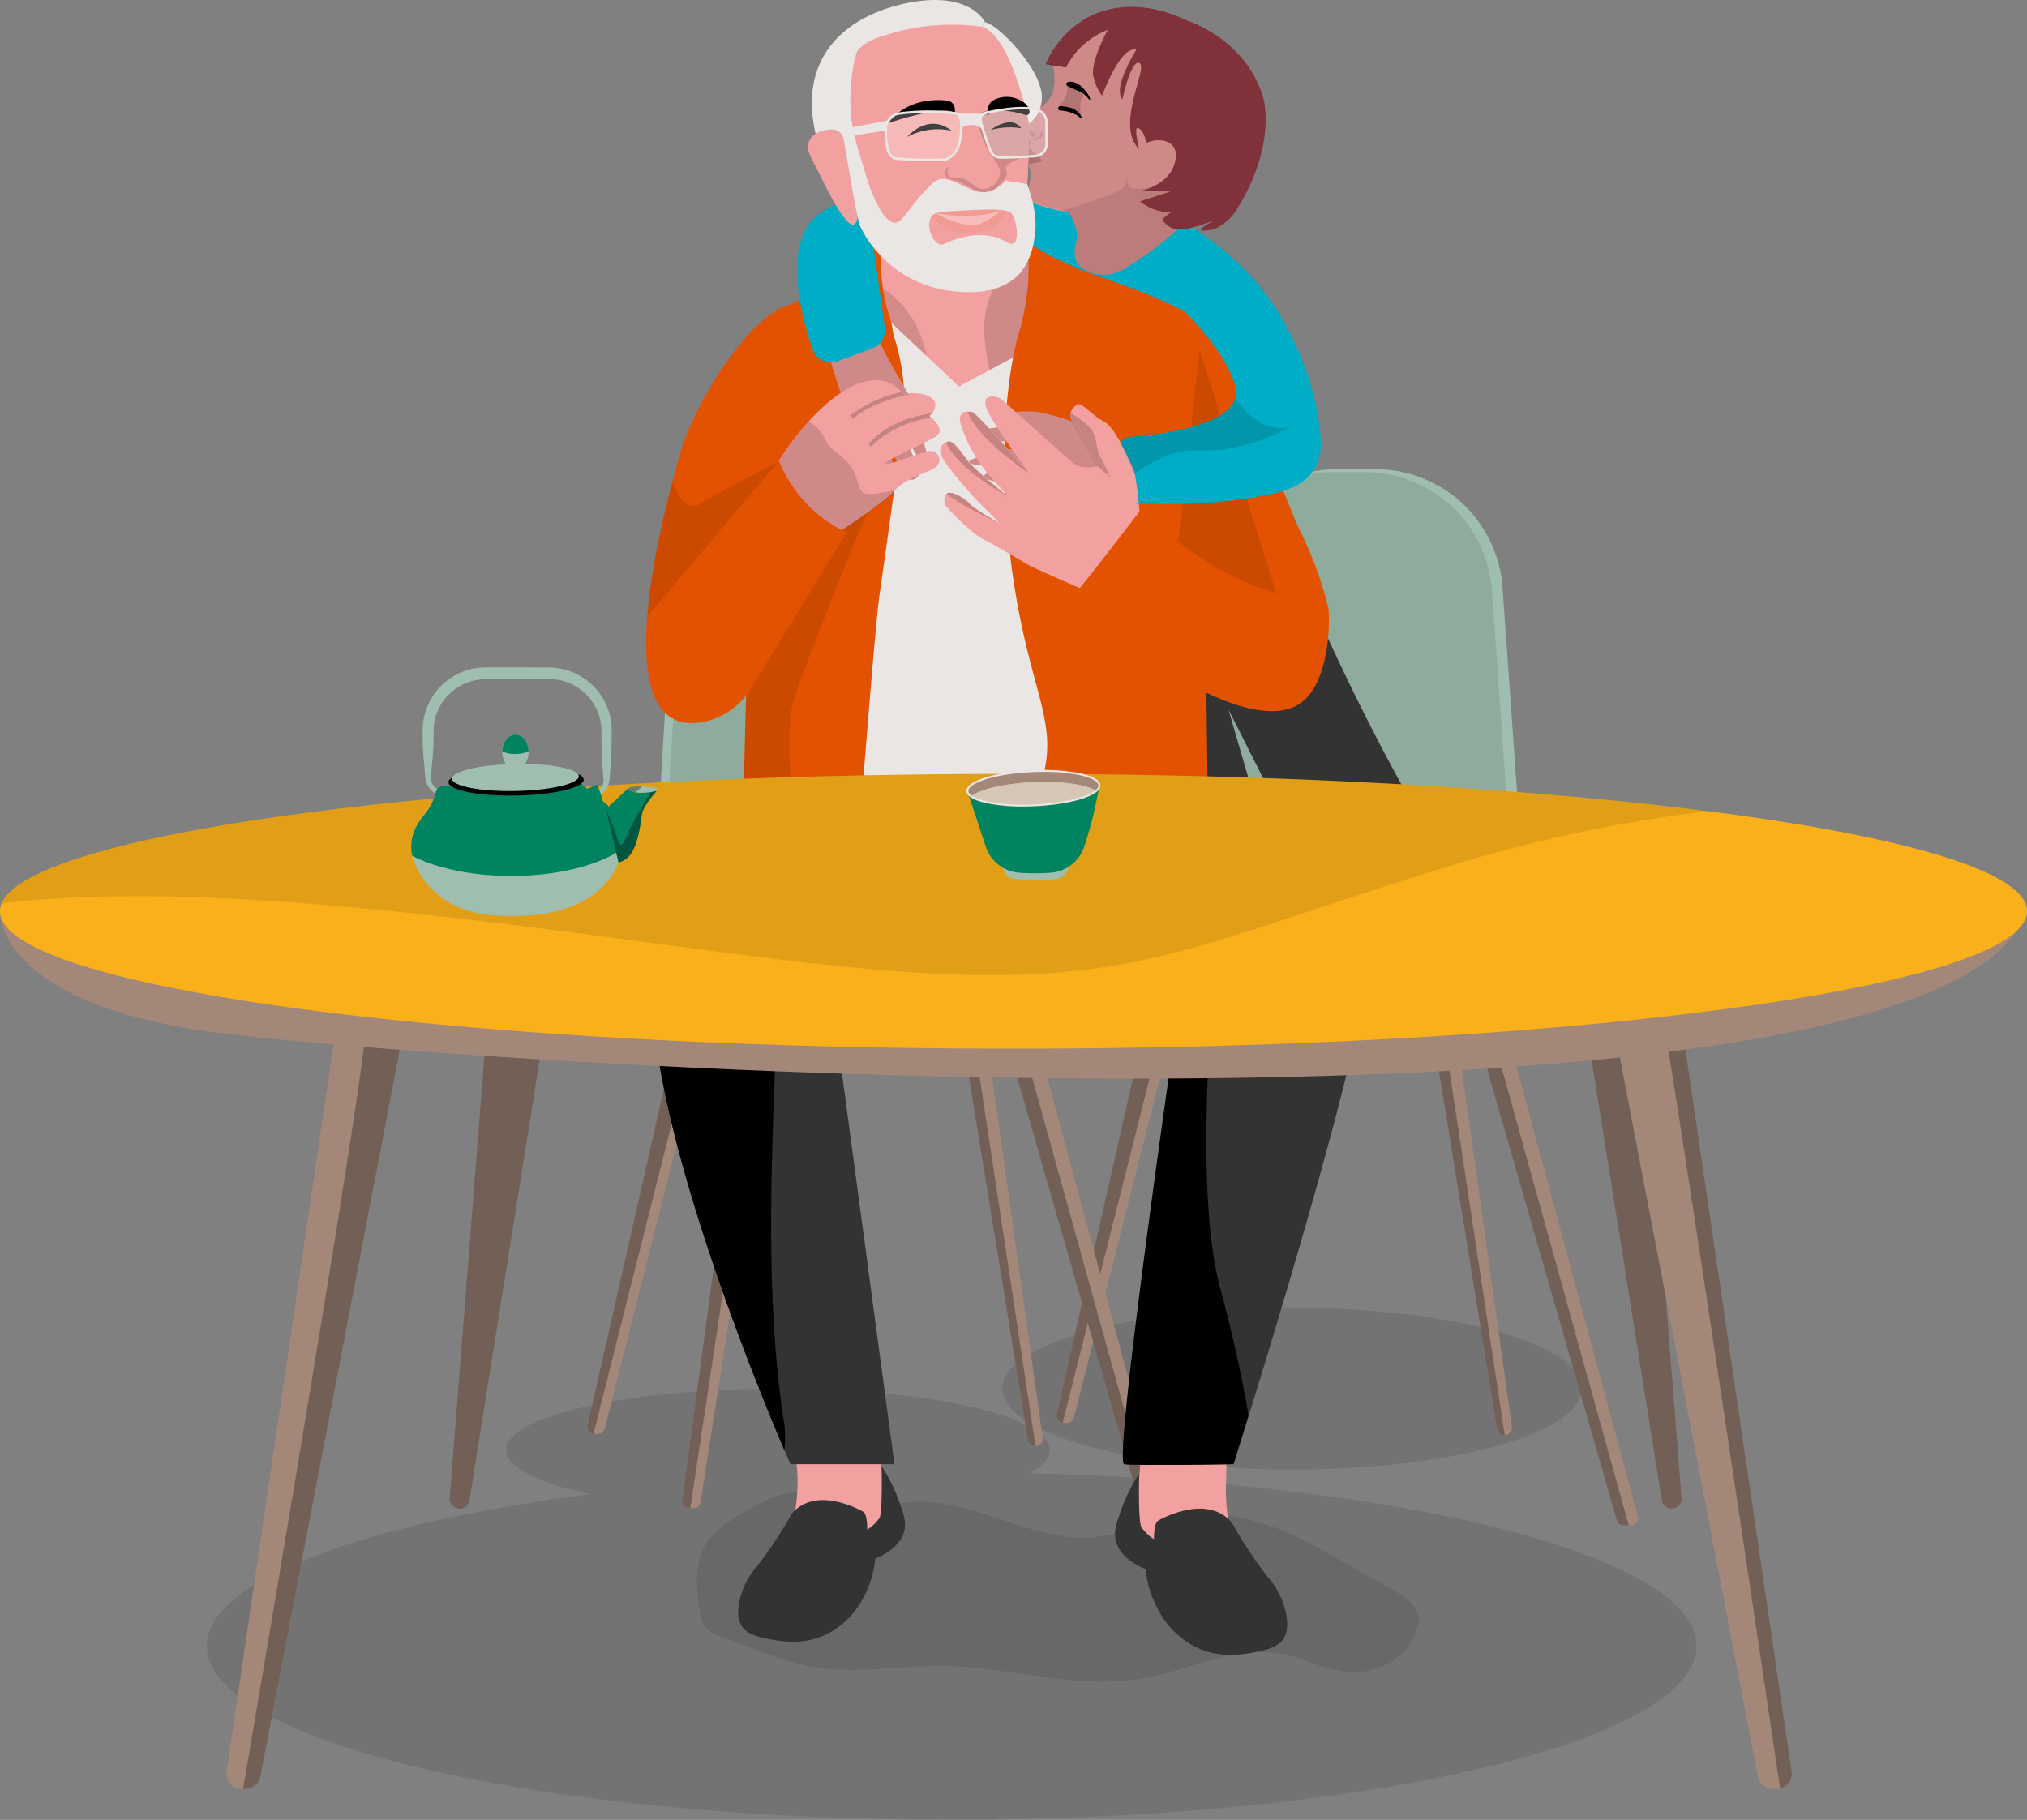 <svg xmlns="http://www.w3.org/2000/svg" width="400.443" height="359.573" viewBox="0 0 400.443 359.573">
  <rect x="0" y="0" width="400.443" height="359.573" fill="#808080" stroke="none"/>
  <g id="cancer-care-image" transform="translate(-177 -3433.073)">
    <g id="Entitlements" transform="translate(177 3429.073)">
      <path id="Path_711" data-name="Path 711" d="M175.927,190.832c31.62,0,57.255-7.156,57.255-15.984s-25.635-15.986-57.255-15.986-57.257,7.158-57.257,15.986S144.305,190.832,175.927,190.832Z" transform="translate(79.333 103.528)" opacity="0.1"/>
      <path id="Path_712" data-name="Path 712" d="M187.011,185.159c2.6-1.422,4.036-2.977,4.036-4.608,0-6.686-24.05-12.108-53.716-12.108s-53.715,5.423-53.715,12.108c0,3.439,6.357,6.534,16.557,8.736-45.138,5.861-75.687,17.1-75.687,30.02,0,18.961,65.883,34.333,147.154,34.333s147.154-15.372,147.154-34.333C318.8,201.555,261.058,186.949,187.011,185.159Z" transform="translate(16.369 109.933)" opacity="0.1"/>
      <path id="Path_713" data-name="Path 713" d="M225.229,206.458a5.844,5.844,0,0,0-2.64-4.744,49.17,49.17,0,0,0-6.1-3.591c-4.792-2.716-9.486-5.616-14.446-8.039a49.658,49.658,0,0,0-15.287-4.91,30.834,30.834,0,0,0-7.87-.05,42.46,42.46,0,0,0-7.745,1.934,64.987,64.987,0,0,1-7.82,2.254,25.117,25.117,0,0,1-7.483.26c-4.9-.539-9.586-2.229-14.244-3.768-4.592-1.513-9.3-2.968-14.169-3.137-2.8-.1-5.575.287-8.358.464a24.41,24.41,0,0,1-8.5-.876c-2.489-.722-4.995-1.63-7.627-1.613a17.09,17.09,0,0,0-7.223,1.925,56.782,56.782,0,0,0-6.441,3.666,16.1,16.1,0,0,0-4.944,4.7c-2.573,4.155-1.942,9.654-1.043,14.219a4.916,4.916,0,0,0,1.32,2.741,9.9,9.9,0,0,0,3.3,1.607c2.666,1.009,5.323,2.044,8,3.027a60.937,60.937,0,0,0,7.946,2.431,41.037,41.037,0,0,0,8.485.891c5.751.058,11.469-.714,17.221-.791,11.326-.152,22.36,3.212,33.677,3.1a44.688,44.688,0,0,0,8.072-.766c2.666-.512,5.273-1.261,7.87-2.017,5.046-1.472,10.216-3.128,15.531-3.037a24.639,24.639,0,0,1,7.845,1.582,36.7,36.7,0,0,0,7.518,2.211c4.675.606,9.652-.773,12.672-4.54a10.749,10.749,0,0,0,2.2-4.785A.355.355,0,0,0,225.229,206.458Z" transform="translate(55.156 118.089)" opacity="0.1"/>
      <path id="Path_714" data-name="Path 714" d="M126.3,202.978a1.133,1.133,0,0,0,.294.033h.514a1.474,1.474,0,0,0,1.428-1.11l18.357-72.544a1.467,1.467,0,0,0-1.026-1.774l-.521-.152-1.767-.5a1.466,1.466,0,0,0-1.84,1.093l-16.583,73.19A1.463,1.463,0,0,0,126.3,202.978Zm74.131-70.744,11.69,71.937a1.471,1.471,0,0,0,1.453,1.228h.052a1.475,1.475,0,0,0,1.412-1.682l-10.1-71.937a1.484,1.484,0,0,0-1.463-1.27h-1.6a1.65,1.65,0,0,0-.412.058A1.49,1.49,0,0,0,200.428,132.234Zm9.848,1.27,25.512,88.755a1.318,1.318,0,0,0,1.278.958h1.582a1.332,1.332,0,0,0,1.286-1.674l-24.269-89.982a1.322,1.322,0,0,0-1.807-.874l-1.278.554-1.557.672A1.328,1.328,0,0,0,210.276,133.5Zm-65.194,84.139h1.1a1.256,1.256,0,0,0,1.243-1.068l12.883-82.457a1.271,1.271,0,0,0-.756-1.355l-1.245-.529-1.472-.622a1.3,1.3,0,0,0-.959-.017,1.272,1.272,0,0,0-.781,1.009l-11.269,83.6A1.267,1.267,0,0,0,145.081,217.642Z" transform="translate(83.641 82.141)" fill="#a38779"/>
      <path id="Path_715" data-name="Path 715" d="M176.175,131.752l25.512,88.755a1.32,1.32,0,0,0,1.28.958h1.049L178.479,129.49l-1.555.672A1.327,1.327,0,0,0,176.175,131.752Z" transform="translate(117.742 83.893)" opacity="0.3"/>
      <path id="Path_716" data-name="Path 716" d="M170.261,130.752l11.688,71.937a1.467,1.467,0,0,0,1.455,1.228h.05l-11.259-74.3-.891-.531A1.485,1.485,0,0,0,170.261,130.752Z" transform="translate(113.809 83.623)" opacity="0.3"/>
      <path id="Path_717" data-name="Path 717" d="M137.589,215.749h.337l12.891-85.408-2.431-.639a1.277,1.277,0,0,0-.782,1.009l-11.268,83.6A1.267,1.267,0,0,0,137.589,215.749Z" transform="translate(91.136 84.034)" opacity="0.3"/>
      <path id="Path_718" data-name="Path 718" d="M126.3,202.978l19.046-75.546-1.767-.5a1.466,1.466,0,0,0-1.84,1.093l-16.583,73.19A1.463,1.463,0,0,0,126.3,202.978Z" transform="translate(83.641 82.141)" opacity="0.3"/>
      <path id="Path_719" data-name="Path 719" d="M70.744,204.288a1.136,1.136,0,0,0,.294.033h.513a1.474,1.474,0,0,0,1.43-1.11l18.356-72.542a1.469,1.469,0,0,0-1.026-1.775l-.521-.152-1.766-.5a1.467,1.467,0,0,0-1.842,1.093L69.6,202.522A1.462,1.462,0,0,0,70.744,204.288Zm74.132-70.744,11.688,71.938a1.468,1.468,0,0,0,1.455,1.226h.05a1.477,1.477,0,0,0,1.413-1.682l-10.1-71.937a1.483,1.483,0,0,0-1.463-1.27h-1.6a1.626,1.626,0,0,0-.412.058A1.488,1.488,0,0,0,144.876,133.544Zm9.846,1.27,25.513,88.764a1.314,1.314,0,0,0,1.278.958h1.58a1.332,1.332,0,0,0,1.286-1.674L160.113,132.88a1.323,1.323,0,0,0-1.809-.874l-1.278.554-1.555.674A1.31,1.31,0,0,0,154.722,134.814ZM89.529,218.952h1.1a1.257,1.257,0,0,0,1.245-1.068l12.882-82.457a1.27,1.27,0,0,0-.757-1.353l-1.245-.531-1.471-.622a1.314,1.314,0,0,0-.959-.017,1.277,1.277,0,0,0-.782,1.009l-11.268,83.6A1.266,1.266,0,0,0,89.529,218.952Z" transform="translate(46.503 83.017)" fill="#a38779"/>
      <path id="Path_720" data-name="Path 720" d="M120.623,133.059l25.512,88.764a1.316,1.316,0,0,0,1.278.958h1.051L122.926,130.8l-1.555.674A1.31,1.31,0,0,0,120.623,133.059Z" transform="translate(80.604 84.772)" opacity="0.3"/>
      <path id="Path_721" data-name="Path 721" d="M114.708,132.062,126.4,204a1.471,1.471,0,0,0,1.455,1.226h.05l-11.259-74.3-.891-.531A1.489,1.489,0,0,0,114.708,132.062Z" transform="translate(76.671 84.499)" opacity="0.3"/>
      <path id="Path_722" data-name="Path 722" d="M82.036,217.059h.336l12.891-85.408-2.43-.639a1.277,1.277,0,0,0-.782,1.009l-11.268,83.6A1.266,1.266,0,0,0,82.036,217.059Z" transform="translate(53.998 84.91)" opacity="0.3"/>
      <path id="Path_723" data-name="Path 723" d="M70.744,204.288,89.79,128.742l-1.766-.5a1.467,1.467,0,0,0-1.842,1.093L69.6,202.522A1.462,1.462,0,0,0,70.744,204.288Z" transform="translate(46.503 83.017)" opacity="0.3"/>
      <path id="Path_724" data-name="Path 724" d="M206.777,143.357H141.112l3.6-60.131a25.175,25.175,0,0,1,25.126-23.671h7.55A25.175,25.175,0,0,1,202.5,82.948Z" transform="translate(94.336 37.139)" fill="#9fbeaf"/>
      <path id="Path_725" data-name="Path 725" d="M205.522,143.715H139.859l3.6-60.131a25.175,25.175,0,0,1,25.126-23.671h7.552a25.174,25.174,0,0,1,25.108,23.393Z" transform="translate(93.499 37.379)" opacity="0.1"/>
      <path id="Path_726" data-name="Path 726" d="M143.117,143.357H77.452l3.6-60.131a25.174,25.174,0,0,1,25.125-23.671h7.551a25.176,25.176,0,0,1,25.109,23.393Z" transform="translate(51.778 37.139)" fill="#9fbeaf"/>
      <path id="Path_727" data-name="Path 727" d="M144.109,143.715H78.444l3.6-60.131a25.174,25.174,0,0,1,25.126-23.671h7.551a25.176,25.176,0,0,1,25.11,23.393Z" transform="translate(52.441 37.379)" opacity="0.1"/>
      <path id="Path_728" data-name="Path 728" d="M163.679,143.294l-69.616-1.707L95.248,93.2a25.828,25.828,0,0,1,26.446-25.184l17.987.437A25.829,25.829,0,0,1,164.865,94.9Z" transform="translate(62.883 42.793)" fill="#9fbeaf"/>
      <path id="Path_729" data-name="Path 729" d="M177.274,128.716c-2.473,7.575-7.72,13.68-36.225,14.059s-62.881.816-56.642-14.817a21.407,21.407,0,0,1,1.379-2.825c3.406-5.862,9.51-10.427,15.38-13.732a81.9,81.9,0,0,1,15.3-6.584l54.539-.959s4.709,9.309,6.23,17.256A16.063,16.063,0,0,1,177.274,128.716Z" transform="translate(55.932 66.757)" fill="#9fbeaf"/>
      <path id="Path_730" data-name="Path 730" d="M177.274,121.8c-2.473,7.575-7.72,13.68-36.225,14.059s-62.881.816-56.642-14.816a21.406,21.406,0,0,1,1.379-2.825c.378,2.623,2.422,5.187,8.2,6.357,14.244,2.91,69.658,2.219,75.384-2.733,2.1-1.817,5.021-4.709,7.87-7.643A16.064,16.064,0,0,1,177.274,121.8Z" transform="translate(55.932 73.671)" opacity="0.3"/>
      <path id="Path_731" data-name="Path 731" d="M166.141,60.729l4.432,44.659L117.16,99.654l-6.819-63.327Z" transform="translate(73.765 21.611)" fill="#00adc6"/>
      <path id="Path_732" data-name="Path 732" d="M156.447,33.011s13.22,12.8,14.094,18.18,3.3,10.141,2.236,10.141S158.2,62.5,158.2,62.5l-25.37-14.026s-16.692-11.343-16.65-11.587,5.231-10.444,5.231-10.444q10.079,3.216,20.156,6.441c-4.96,1.682-7.4,5.272-6.719,7.459.547,1.749,3.162,2.8,5.239,2.935a7.889,7.889,0,0,0,4.532-1.286A69.975,69.975,0,0,0,156.447,33.011Z" transform="translate(77.667 15.004)" fill="#00adc6"/>
      <path id="Path_733" data-name="Path 733" d="M156.82,27.086,153.146,42.1l-.682,2.783c.893,1.69,1.775,3.389,2.666,5.079q-6.647,6.609-13.286,13.227-8.9-4.49-17.8-9a8.712,8.712,0,0,0,6.063-3.17,5.605,5.605,0,0,0,1.093-2.506,5.728,5.728,0,0,0,.05-.748,6.211,6.211,0,0,0-.924-3.128c-.531-.1-1.018-.2-1.472-.294h-.008c-5.895-1.253-6.484-2.237-6.484-2.237a16.679,16.679,0,0,1,.1-2.3c.194-1.732.606-2.59.2-3.843-.16-.479-.21-.345-.4-.9-.085-.252-.783-2.38.083-3.4a1.175,1.175,0,0,0,.312-.5,1.415,1.415,0,0,0-.2-1.051,3.758,3.758,0,0,1-1.573-2.825c.185-2.556,4.785-2.59,6.189-6.189.993-2.548.01-6.281.01-6.281l9.307-7.593L142.4,5.988a31.952,31.952,0,0,1,8.745,8.1A32.37,32.37,0,0,1,156.82,27.086Z" transform="translate(80.807 1.329)" fill="#f3a1a0"/>
      <path id="Path_734" data-name="Path 734" d="M156.82,27.025l-3.674,15.01-.682,2.783c.893,1.69,1.775,3.389,2.666,5.079q-6.647,6.609-13.286,13.227-8.9-4.49-17.8-9a8.712,8.712,0,0,0,6.063-3.17,5.605,5.605,0,0,0,1.093-2.506,5.732,5.732,0,0,0,.05-.748,6.212,6.212,0,0,0-.924-3.128c-.531-.1-1.018-.2-1.472-.294h-.008c-5.895-1.253-6.484-2.237-6.484-2.237a16.682,16.682,0,0,1,.1-2.3c.194-1.732.606-2.59.2-3.843-.16-.479-.21-.345-.4-.9-.085-.252-.783-2.38.083-3.4a1.174,1.174,0,0,0,.312-.5,1.415,1.415,0,0,0-.2-1.051,3.758,3.758,0,0,1-1.573-2.825c.185-2.556,4.785-2.59,6.189-6.189.993-2.548.01-6.281.01-6.281l9.307-7.593L142.4,5.928a31.951,31.951,0,0,1,8.745,8.1A32.415,32.415,0,0,1,156.82,27.025Z" transform="translate(80.807 1.289)" opacity="0.15"/>
      <path id="Path_735" data-name="Path 735" d="M149.952,29.434l-.681,2.783a5.063,5.063,0,0,1-.572,3.111,5.124,5.124,0,0,1-2.54,2.254c1.051,6.458-3.9,12.033-9.384,12.134-5.339.093-10.4-5.02-9.871-11.352A5.269,5.269,0,0,0,128,35.859a5.734,5.734,0,0,0,.05-.749,6.228,6.228,0,0,0-.924-3.128c-.531-.1-1.018-.2-1.472-.294.369-.109,11.865-3.565,12.352-4.726.412-.975.749-1.791.849-2.035-.11.387-.539,2.195,1.261,2.371,2.027.219,8.745-1.556,8.745-1.556Z" transform="translate(84.001 13.99)" opacity="0.1"/>
      <path id="Path_736" data-name="Path 736" d="M181,70.767c-6.417,8.552-25.076,1.413-41.077,4.684,0,0-2.708.5-16.81,0-3.691-.135,5.71-2.59,6.207-2.716-.445.084-7.854,1.455-11-.008-3.112-1.438,7.366-3.094,8.232-3.221-.833.076-10.78.984-11.765-.008-1.026-1.034,10.9-3.229,10.9-3.229l.622-.992H116.279V63l9.35-1.076-.941-2.514s.841-.042,2.927,0,7.475,1.934,7.475,1.934,6.584,2.792,8.72,3.935c2.144,1.16,23.226-5.693,23.226-5.693l-.06-.177-5.65-16.624a20.934,20.934,0,0,0,6.617,2.7,21.229,21.229,0,0,0,9.375-.084C186.09,62.569,182.356,68.968,181,70.767Z" transform="translate(76.698 25.927)" fill="#f3a1a0"/>
      <path id="Path_737" data-name="Path 737" d="M152.713,60.531l-4.145.126-5.651-16.624a34.342,34.342,0,0,1,6.617,2.7Z" transform="translate(95.543 26.762)" opacity="0.15"/>
      <path id="Path_738" data-name="Path 738" d="M171.477,45.9A61.238,61.238,0,0,0,156.45,33.011c-.529.488-1.143,1.043-1.815,1.64-.959.833-2.061,1.757-3.262,2.7A57.267,57.267,0,0,1,144.62,42a7.831,7.831,0,0,1-4.533,1.287c-1.917-.118-4.482-1.017-5.238-2.935a2.149,2.149,0,0,1-.143-.547,7.915,7.915,0,0,1,.277-3.221c.3-.967.227-2.615-1.522-5.617.21,2.8-.169,4.936-1.076,5.188-.714.193-1.674-.832-2.775-1.858a10.931,10.931,0,0,1-1.842-2.3l-.025.025a.423.423,0,0,1-.572-.151,21.766,21.766,0,0,1-2.615-4.423l-3.145-1.009s-5.2,10.208-5.239,10.444c0,.269,16.659,11.587,16.659,11.587L158.192,62.5c4.5-.244,8.476-.563,11.848-.891.958-.092,1.874-.185,2.731-.277,2.339-.244,3.532-.4,4.248-1.362C179.726,56.379,172.049,46.617,171.477,45.9Z" transform="translate(77.663 15.004)" fill="#00adc6"/>
      <path id="Path_739" data-name="Path 739" d="M151.254,7.327c-.714-.378-10.67-5.415-19.744-.067a19.236,19.236,0,0,0-7.72,8.9c.085.017,2.423.37,2.464.378l.1.017c.043.009,1.455.219,1.5.227a15.436,15.436,0,0,1,3.632-4.65,15.7,15.7,0,0,1,4.6-2.775s-3.572,6.508-2.808,9.275a9.66,9.66,0,0,0,1.69,3.759s3.582-9.99,6.761-9.107c0,0-4.785,7.6-2.733,9.771,0,0,1.724-8.123,3.4-7.105s-4.919,12.268-.092,16.986c0,0-1.018-3.969-.387-4.213.067-.025.152-.008.294.076,1.093.656,1.413,2.548,1.472,2.909,2.169-.942,4.331-.614,5.3.631,1.018,1.3.387,3.2.185,3.784-1.27,3.776-5.978,4.919-6.617,5.07,1.976.034,3.953.059,5.928.093l-6,1.951a8.934,8.934,0,0,0,6.189,2.094,20.159,20.159,0,0,0-1.825,1.429c.067.059,1.355,3.01,5.635,1.732a42.009,42.009,0,0,0,4.633-1.5s-4.028,2.178-2.111,2.043a8.018,8.018,0,0,0,2.5-.5,9.571,9.571,0,0,0,4.13-3.8c7.879-12.554,5.212-21.829,5.212-21.829C163.489,11.246,152.07,7.571,151.254,7.327Z" transform="translate(82.756 0.545)" fill="#80313a"/>
      <path id="Path_740" data-name="Path 740" d="M129.226,14.643a3.088,3.088,0,0,0-2.456-.942c-.117.034-.471.109-.521.345a.46.46,0,0,0,0,.185c.042.193.26.294.335.336,1.153.547,1.724.816,1.767.832,1.639.454,2.4,2,2.59,1.85S130.454,15.677,129.226,14.643Z" transform="translate(84.394 6.465)"/>
      <path id="Path_741" data-name="Path 741" d="M129.981,15.437a1.611,1.611,0,0,0-.589-.5c-.227-.143-.462-.294-.689-.437-.412-.261-.959-.74-1.472-.471a.575.575,0,0,0-.285.639,2.89,2.89,0,0,1,.058.706,4.2,4.2,0,0,1-1.438,2.489.433.433,0,0,0,.4.723.446.446,0,0,0,.294.042c.37-.084.774.235,1.1.362a1.532,1.532,0,0,0,.926.084,1.886,1.886,0,0,1,.606.917.432.432,0,0,0,.833-.227,4.147,4.147,0,0,1,.167-2.96A1.7,1.7,0,0,0,129.981,15.437Z" transform="translate(83.857 6.654)" opacity="0.15"/>
      <path id="Path_742" data-name="Path 742" d="M128.2,17.059a6.864,6.864,0,0,0-.916-.269,8.4,8.4,0,0,0-1.588-.219.441.441,0,0,0-.412.462.452.452,0,0,0,.462.412,7.392,7.392,0,0,1,2.086.4,7.605,7.605,0,0,1,.966.42,2.234,2.234,0,0,1,.766.546c.194.244.4.236.437.194C130.119,18.9,129.42,17.6,128.2,17.059Z" transform="translate(83.754 8.404)"/>
      <path id="Path_743" data-name="Path 743" d="M122.922,20.22c-.008,0-.008,0-.017.009A.025.025,0,0,1,122.922,20.22Z" transform="translate(82.165 10.843)" fill="#272425"/>
      <path id="Path_744" data-name="Path 744" d="M124.359,19.55c-.11-.017-.345.311-.287.555v.008a.088.088,0,0,0,.008.034v.034a.362.362,0,0,0-.017.093l-.025.05a.211.211,0,0,1-.033.059c0,.008-.008.017-.017.025s-.025.034-.042.05a1.017,1.017,0,0,1-.085.084.148.148,0,0,0-.042.034.765.765,0,0,1-.108.067c-.018.008-.043.025-.06.034h-.008c-.042.017-.025.008-.008,0-.033.008-.117.05-.125.05l-.135.05c-.185.059-1.563.252-1.563.294,0,.059,2.059.521,2.59-.311C124.686,20.324,124.509,19.584,124.359,19.55Z" transform="translate(81.433 10.395)" opacity="0.13"/>
      <path id="Path_745" data-name="Path 745" d="M123.173,19.923c0-.025-.008-.017,0,.017Z" transform="translate(82.342 10.635)" fill="#272425"/>
      <path id="Path_746" data-name="Path 746" d="M123.03,19.983a.408.408,0,0,0-.169-.151c-.05-.025-.1-.059-.15-.084a.908.908,0,0,1-.144-.118.274.274,0,0,0-.152-.084.284.284,0,0,0-.169-.025.343.343,0,0,0-.159.042.258.258,0,0,0-.135.1c-.025.034-.042.067-.067.1a.5.5,0,0,0-.052.227.5.5,0,0,1,.018.109.467.467,0,0,0,.117.185,1.044,1.044,0,0,0,.185.152,2.235,2.235,0,0,0,.3.185.3.3,0,0,0,.169.042.386.386,0,0,0,.169-.017.32.32,0,0,0,.143-.084.289.289,0,0,0,.108-.135c.017-.034.025-.076.042-.109a.522.522,0,0,0-.008-.227Z" transform="translate(81.449 10.374)" opacity="0.13"/>
      <path id="Path_747" data-name="Path 747" d="M124.87,24.2l-3.464-1.32a.251.251,0,0,0-.033-.092,1.227,1.227,0,0,1,.133-1.009,1.072,1.072,0,0,1,.522-.4Z" transform="translate(81.106 11.618)" opacity="0.13"/>
      <path id="Path_748" data-name="Path 748" d="M122.049,24.328V24.21l-.622-.294c-.622-.294.11-1.531.11-1.531a.227.227,0,0,1-.027-.067.25.25,0,0,0-.033-.092l3.491,1.413Z" transform="translate(81.009 12.184)" opacity="0.13"/>
      <path id="Path_749" data-name="Path 749" d="M124.87,24.2l-3.464-1.32a.251.251,0,0,0-.033-.092,1.227,1.227,0,0,1,.133-1.009,1.072,1.072,0,0,1,.522-.4Z" transform="translate(81.106 11.618)" fill="#f3a1a0"/>
      <path id="Path_750" data-name="Path 750" d="M122.049,24.328V24.21l-.622-.294c-.622-.294.11-1.531.11-1.531a.227.227,0,0,1-.027-.067.25.25,0,0,0-.033-.092l3.491,1.413Z" transform="translate(81.009 12.184)" fill="#f3a1a0"/>
      <path id="Path_751" data-name="Path 751" d="M124.87,24.2l-3.464-1.32a.251.251,0,0,0-.033-.092,1.227,1.227,0,0,1,.133-1.009,1.072,1.072,0,0,1,.522-.4Z" transform="translate(81.106 11.618)" opacity="0.3"/>
      <path id="Path_752" data-name="Path 752" d="M122.068,24.266,121.439,24c-.631-.269.05-1.53.05-1.53a.4.4,0,0,1-.033-.067.507.507,0,0,0-.035-.092l3.541,1.278C124,23.812,123.036,24.039,122.068,24.266Z" transform="translate(81.006 12.238)" opacity="0.3"/>
      <path id="Path_753" data-name="Path 753" d="M153.591,199.069c-.993.4-2.935-2.346-3.642-1.867-.344.235-.194,1.11.093,2.061-.4-.143-.791-.285-1.186-.454a20.984,20.984,0,0,0-2.833-1.355c-1.674-.244-2.556,3.961-4.49,4.492-1.48.412-3.9-1.228-8.064-8.064a39.67,39.67,0,0,0,2.321-9.637c.647-5.81.067-12.529,1.243-12.731.622-.108,1.875,1.362,2.741,1.362a6.764,6.764,0,0,1,1.422-.117c.564.05,1.135.092,1.7.144,1.153.092,2.313.192,3.464.285,2.3.194,3.465.285,3.465.285,1.42.093,1.657-1.613,4.3-1.959-1.245,2.64-.941,8.468-1.151,13.572C152.7,192.073,155.011,198.48,153.591,199.069Z" transform="translate(89.227 111.982)" fill="#f3a1a0"/>
      <path id="Path_754" data-name="Path 754" d="M136.785,178.5s-.219,9.375.437,10.57a8.947,8.947,0,0,0,2.506,2.4s-.108-3.162.874-3.707,9.7-5.231,14.5.437a87.768,87.768,0,0,0,6.969,10.57,16.342,16.342,0,0,1,3.591,6.709c.3,1.338.884,3.911-.5,5.853-.387.556-1.353,1.632-4.869,2.329-3.035.6-7.946,1.563-13.05-1.261a17.47,17.47,0,0,1-7.115-7.829,20.186,20.186,0,0,1-2.044-7.2c-1.026-.4-5.087-2.119-5.928-5.7-.4-1.724.093-3.2,1.06-5.92A34.167,34.167,0,0,1,136.785,178.5Z" transform="translate(88.257 116.654)" fill="#333"/>
      <path id="Path_755" data-name="Path 755" d="M94.986,197.561c.959.4,2.842-2.279,3.532-1.817.336.227.185,1.076-.092,1.994.387-.135.765-.279,1.144-.439a20.409,20.409,0,0,1,2.75-1.311c1.614-.235,2.472,3.834,4.357,4.357,1.428.4,3.783-1.186,7.819-7.82a38.717,38.717,0,0,1-2.253-9.342c-.622-5.635-.058-12.142-1.211-12.344-.6-.11-1.815,1.32-2.656,1.32a6.338,6.338,0,0,0-1.38-.118c-.547.043-1.1.093-1.648.135l-3.355.277-3.355.279a30.245,30.245,0,0,1-5.953-.219,29.622,29.622,0,0,1,2.9,11.478C95.843,190.792,93.6,197,94.986,197.561Z" transform="translate(61.96 111.531)" fill="#f3a1a0"/>
      <path id="Path_756" data-name="Path 756" d="M115.742,177.619s.21,9.082-.42,10.241a8.666,8.666,0,0,1-2.431,2.321s.11-3.06-.841-3.591-9.4-5.069-14.05.42a85.355,85.355,0,0,1-6.761,10.243,15.758,15.758,0,0,0-3.473,6.5c-.294,1.3-.858,3.784.479,5.668.378.539,1.312,1.582,4.717,2.254,2.943.579,7.7,1.522,12.647-1.228a16.9,16.9,0,0,0,6.9-7.593,19.468,19.468,0,0,0,1.976-6.979c.993-.387,4.927-2.051,5.743-5.524.387-1.665-.092-3.093-1.026-5.743A33.264,33.264,0,0,0,115.742,177.619Z" transform="translate(58.425 116.068)" fill="#333"/>
      <path id="Path_757" data-name="Path 757" d="M217.723,136.538c0,10.847-15.818,63.344-22.6,85.291-1.832,5.978-3,9.694-3,9.694h-.1s-15.212.262-20.216.085c-.571-.025-1-.052-1.243-.085-2.373-.335,11.453-94.986,11.453-94.986l-.1.025c-.125.025-.26.06-.412.077h-.017c-4.288.748-16.573-.9-22.889-1.859a36.908,36.908,0,0,1-7.3-1.859,6.067,6.067,0,0,0-5.693.8c-6.853,5.079-33.324,2.473-33.324,2.473l12.806,95.329H104.541s-.446-1.008-1.219-2.816c-.168-.4-.362-.849-.563-1.337-5.937-14.044-24.68-60.494-25.521-87.964a39.39,39.39,0,0,1,1.034-11.3A40.42,40.42,0,0,1,83.8,115.971c11.133-16.313,31.18-18.844,31.18-18.844s57.592-2.7,75.116,2.354C207.607,104.535,217.723,122.723,217.723,136.538Z" transform="translate(51.615 61.776)" fill="#333"/>
      <path id="Path_758" data-name="Path 758" d="M103.309,220.04c-.168-.4-.362-.849-.563-1.337-5.937-14.044-24.68-60.494-25.521-87.964a33.772,33.772,0,0,1,1.034-7.635,40.448,40.448,0,0,1,5.533-12.135c7.055-2.253,15.489-3.144,17.373,4.4,3.094,12.387-3.885,59.838,2.01,98.686A20.192,20.192,0,0,1,103.309,220.04Z" transform="translate(51.626 70.443)"/>
      <path id="Path_759" data-name="Path 759" d="M157.777,210.6c-1.834,5.97-3,9.686-3,9.686s-19.2.329-21.559,0c-2.371-.327,11.444-94.986,11.444-94.986a3.732,3.732,0,0,1-.514.1c.329-.816.514-1.261.514-1.261s6.314-3.607,7.408-10.924c-.766,6.592-5.541,51.294.092,72.165C154.665,194.728,156.582,203.489,157.777,210.6Z" transform="translate(88.874 73.01)"/>
      <path id="Path_760" data-name="Path 760" d="M170.24,66.449a453.1,453.1,0,0,0,28.253,58.66c8.628,14.992,16.633,26.967,12.454,33.038-1.505,2.177-5.92,5.221-22.115,1.563q-14.456-28.644-28.919-57.289,8.692,29.818,17.381,59.627-15.134-1.652-30.264-3.3-11.615-46.139-23.224-92.277Z" transform="translate(82.768 41.748)" fill="#333"/>
      <path id="Path_761" data-name="Path 761" d="M140.019,67.423l-10.764,1.228-15.481,1.766-5.273.605-3.9-29.607L103.448,32.7l29.531,1.337c.008-.009.008,0,.008,0l.943.042Z" transform="translate(69.157 19.189)" fill="#f3a1a0" stroke="#272425" stroke-width="0.488"/>
      <path id="Path_762" data-name="Path 762" d="M113.976,62.293a37.908,37.908,0,0,1-.664,4.633l-5.273.605-3.9-29.607C108.595,40.481,115.27,46.93,113.976,62.293Z" transform="translate(69.618 22.679)" opacity="0.13"/>
      <path id="Path_763" data-name="Path 763" d="M131.272,66.889l-10.764,1.228c-1.85-5.659-3.6-12.311-3.944-17.734-.5-7.8,4.263-13.706,7.669-16.876.01-.008.01,0,.01,0l.941.042Z" transform="translate(77.902 19.723)" opacity="0.15"/>
      <path id="Path_764" data-name="Path 764" d="M102.732,31.941,97.964,15.511l7.853-8.257,1.884,8.972-1.2,20.484,3.027,7.417s-2.9.277-2.985,0S102.732,31.941,102.732,31.941Z" transform="translate(65.491 2.175)" fill="#e9e6e3"/>
      <path id="Path_765" data-name="Path 765" d="M109.79,40.9l15.682,14.8,15.245-8.173,14.513,11.739V140.9L95.68,144.25Z" transform="translate(63.964 24.667)" fill="#e9e6e3"/>
      <path id="Path_766" data-name="Path 766" d="M116.991,49.1a42.449,42.449,0,0,1,2.481,21.585c-1.648,11.924-3.893,28.127-4.457,31.886-.924,6.121-4.532,53.547-4.532,53.547s-22.62-1.2-22.62-2.733c0-.277.034-1.724.092-3.9.235-9.637.883-33.576.883-33.576s.731-4.667,1.757-11.125c4.759-29.969,3.389-30.843,6.113-37.94,2.9-7.576,4.5-7.248,12.218-24.083,2.019-4.4,3.582-8.064,4.592-10.5a48.728,48.728,0,0,0,2.5,14.177C116.327,47.362,116.656,48.253,116.991,49.1Z" transform="translate(58.739 18.892)" fill="#e25200"/>
      <path id="Path_767" data-name="Path 767" d="M97.455,104.606c-.4,4.347-.4,6.937,0,14.236.235,4.406-5.062,7.534-9.536,9.326.235-9.637.883-33.576.883-33.576s.731-4.667,1.757-11.125c9.317-8.081,22.334-19.315,22.334-19.315S97.85,100.258,97.455,104.606Z" transform="translate(58.776 40.212)" opacity="0.1"/>
      <path id="Path_768" data-name="Path 768" d="M102.558,76.027A21.716,21.716,0,0,0,116.106,90.02q-9.41,15.35-18.828,30.7a14.338,14.338,0,0,1-9.527,6.719C77.7,129.3,75.76,118.887,76.718,106.652c.732-9.4,3.17-19.862,4.97-26.664.656-2.506,1.228-4.516,1.6-5.794,2.918-10.133,13.37-26.3,20.686-28.876S122.6,32.739,122.6,32.739c.387,3.935.068,8.762,1.867,14.152.017.042.025.084.042.118a15.15,15.15,0,0,1-5.448,17.171Z" transform="translate(51.142 19.212)" fill="#e25200"/>
      <path id="Path_769" data-name="Path 769" d="M182.945,105.006a71.925,71.925,0,0,0-5.214-14.48c-3.245-6.1-14.236-39.362-21.988-43.516s-12.656-5.567-19.929-8.249A64.826,64.826,0,0,1,123.46,32.7a46.242,46.242,0,0,1-.833,14.656c-.429,1.968-.849,3.364-.974,3.792-1.311,4.406-4.592,20.711-1.355,45.3,3.314,25.168,9.721,30.675,5.937,42.834-.5,1.6-1.412,4.07-.227,6.163,3.322,5.878,19.829,2.783,33.123-.7l-.42-32.138Z" transform="translate(79.497 19.185)" fill="#e25200"/>
      <path id="Path_770" data-name="Path 770" d="M126.517,26.678a6.617,6.617,0,0,0,2.111-7.484c-1.5-5.02-8.368-12.109-10.83-12.571,0,0-3.17,4.818-2.91,5.087s7.046,9.687,7.046,9.687Z" transform="translate(76.794 1.754)" fill="#e9e6e3"/>
      <path id="Path_771" data-name="Path 771" d="M135.909,32.967c-.21,7.274-.934,18.684-3.339,21.905-3.616,4.835-6.963.967-12.866.378s-7.215-3.9-10.914-7.694S104.644,39.1,102,31.168s-.883-19.29,1.412-21.451S122,5.1,127.373,7.833c4.08,2.077,6.929,11.84,8.072,16.439.37,1.472.556,2.413.556,2.413S136.018,29.3,135.909,32.967Z" transform="translate(67.308 1.754)" fill="#f3a1a0"/>
      <path id="Path_772" data-name="Path 772" d="M125.648,28.88a6.931,6.931,0,0,1-1.085,1.926c-2.439,3.061-6.694,2.943-7.333,2.909a10.384,10.384,0,0,1-7.2-3.624c.008-.008.008-.017.017-.025.614-.858,1.632-1.118,5.306-1.295C120.459,28.527,123.856,28.291,125.648,28.88Z" transform="translate(73.559 16.386)" fill="#f3a1a0"/>
      <path id="Path_773" data-name="Path 773" d="M125.648,28.88a6.931,6.931,0,0,1-1.085,1.926c-2.439,3.061-6.694,2.943-7.333,2.909a10.384,10.384,0,0,1-7.2-3.624c.008-.008.008-.017.017-.025.614-.858,1.632-1.118,5.306-1.295C120.459,28.527,123.856,28.291,125.648,28.88Z" transform="translate(73.559 16.386)" fill="#f19487" opacity="0.42"/>
      <path id="Path_774" data-name="Path 774" d="M110.808,29.48s5.878,3.5,9.192,1.85,3.447-2.371,3.447-2.371S119.4,30.826,110.808,29.48Z" transform="translate(74.077 16.685)" fill="#f3a1a0"/>
      <path id="Path_775" data-name="Path 775" d="M110.808,29.48s5.878,3.5,9.192,1.85,3.447-2.371,3.447-2.371S119.4,30.826,110.808,29.48Z" transform="translate(74.077 16.685)" fill="#fff" opacity="0.3"/>
      <path id="Path_776" data-name="Path 776" d="M128.4,26.678c-2.086.639-4.977,1.741-4.482,2.75.749,1.547-1.018,2.439-2.009,3.8s-4.221.4-5.054-.151-2.616-1.446-2.616-1.446c-3.868-.261-1.74-2.8-1.74-2.8-.219,1.093-.125,1.715.21,2.043.412.4,1.018.244,1.623.227,2.514-.051,3.237,2.287,5.212,2.195a3.681,3.681,0,0,0,3.145-2.708c.312-1.446-.8-2.59-1.832-4.221a19.86,19.86,0,0,1-2.826-7.9c2.523-.807,7.577-2.43,7.577-2.43s1.068.874,2.313,1.942c.37,1.471.554,2.413.554,2.413S128.51,23.011,128.4,26.678Z" transform="translate(74.818 8.044)" opacity="0.15"/>
      <path id="Path_777" data-name="Path 777" d="M118.409,18.542l-.1-1.051a1.69,1.69,0,0,0-1.472-1.53c-2.523-.3-8.031-.3-11.671,4.448C105.164,20.408,116.608,16.49,118.409,18.542Z" transform="translate(70.304 7.922)"/>
      <path id="Path_778" data-name="Path 778" d="M116.93,19.121c-.142.151-.008-.74.127-1.48a2.218,2.218,0,0,1,1.178-1.572,5.679,5.679,0,0,1,5.675.353,2.924,2.924,0,0,1,1.355,1.909.623.623,0,0,1-.8.715C122.582,18.465,118.537,17.465,116.93,19.121Z" transform="translate(78.13 7.671)"/>
      <path id="Path_779" data-name="Path 779" d="M107.4,21.262s4.095-4.911,8.778-1.236a12.846,12.846,0,0,0-8.778,1.236Z" transform="translate(71.801 9.801)"/>
      <path id="Path_780" data-name="Path 780" d="M117.295,20s4.019-3.162,6.045-.345a15.1,15.1,0,0,0-2.271-.177A14.5,14.5,0,0,0,117.295,20Z" transform="translate(78.414 9.685)"/>
      <path id="Path_781" data-name="Path 781" d="M117.162,17.737c2.379-.53,7.24-1.413,10.073-.614a2.6,2.6,0,0,1,1.892,2.514v4.314a2.3,2.3,0,0,1-2.086,2.3c-1,.093-2.042.168-3.12.219-1.387.067-2.723.092-3.993.084a1.994,1.994,0,0,1-1.784-1.152,41.583,41.583,0,0,1-1.992-5.953A1.363,1.363,0,0,1,117.162,17.737Z" transform="translate(77.614 8.559)" fill="#fff" opacity="0.25"/>
      <path id="Path_782" data-name="Path 782" d="M107.151,26.522a2.081,2.081,0,0,1-.731-.185,2.365,2.365,0,0,1-1.085-1.4A13.778,13.778,0,0,1,104.9,20.5a2.967,2.967,0,0,1,2.59-2.9,44.59,44.59,0,0,1,9.846-.193c.42.042.841.084,1.253.135a1.319,1.319,0,0,1,1.145,1.211c.159,2.127.125,6.121-2.271,7.551a2.867,2.867,0,0,1-1.151.437A86.273,86.273,0,0,1,107.151,26.522Z" transform="translate(70.124 8.839)" fill="#fff" opacity="0.25"/>
      <path id="Path_783" data-name="Path 783" d="M117.162,17.737c2.379-.53,7.24-1.413,10.073-.614a2.6,2.6,0,0,1,1.892,2.514v4.314a2.3,2.3,0,0,1-2.086,2.3c-1,.093-2.042.168-3.12.219-1.387.067-2.723.092-3.993.084a1.994,1.994,0,0,1-1.784-1.152,41.583,41.583,0,0,1-1.992-5.953A1.363,1.363,0,0,1,117.162,17.737Z" transform="translate(77.614 8.559)" fill="none" stroke="#e9e6e3" stroke-width="0.488"/>
      <path id="Path_784" data-name="Path 784" d="M107.151,26.522a2.081,2.081,0,0,1-.731-.185,2.365,2.365,0,0,1-1.085-1.4A13.778,13.778,0,0,1,104.9,20.5a2.967,2.967,0,0,1,2.59-2.9,44.59,44.59,0,0,1,9.846-.193c.42.042.841.084,1.253.135a1.319,1.319,0,0,1,1.145,1.211c.159,2.127.125,6.121-2.271,7.551a2.867,2.867,0,0,1-1.151.437A86.273,86.273,0,0,1,107.151,26.522Z" transform="translate(70.124 8.839)" fill="none" stroke="#e9e6e3" stroke-width="0.488"/>
      <path id="Path_785" data-name="Path 785" d="M118.566,17.464h-5.172l.716,2.708s3.329-1.6,4.515,1.068C118.616,21.239,117.3,18.212,118.566,17.464Z" transform="translate(75.806 9.001)" fill="#e9e6e3"/>
      <path id="Path_786" data-name="Path 786" d="M99.445,20.064c.017.051.025.093.042.143a1.418,1.418,0,0,1,.647.076,1.253,1.253,0,0,1,.664.647,1.4,1.4,0,0,1,.092.521l7.654-1.219L109,18.265Z" transform="translate(66.481 9.536)" fill="#e9e6e3"/>
      <path id="Path_787" data-name="Path 787" d="M125.865,28.88c-1.8-.589-5.187-.353-10.291-.1-3.676.177-4.694.437-5.306,1.295-.008.008-.01.017-.018.025-1.278,1.85-.117,5.483,1.792,6.214,1.245.488,1.8-.673,5.071-1.345a11.948,11.948,0,0,1,5.835-.084c2.2.631,2.666,1.471,3.6,1.379,2.423-.227,1.355-5.012.647-6.4A2.1,2.1,0,0,0,125.865,28.88Z" transform="translate(73.345 16.387)" fill="none" stroke="#e9e6e3" stroke-width="1"/>
      <path id="Path_788" data-name="Path 788" d="M117.1,62.2l.841-.6S110.175,49.28,108.368,45a3.991,3.991,0,0,1-1.951-.967A58.364,58.364,0,0,1,99.143,46.5c-.378.092-.748.168-1.127.252,1.968,6.752,3.893,12.008,3.893,12.008l3.574,10.528a1.043,1.043,0,0,0,1.311.664,1.061,1.061,0,0,0,.732-1.009,1.128,1.128,0,0,0-.042-.286l-.572-2.027,2.791,5.466a1,1,0,0,0,1.615.219l.017-.017a2.35,2.35,0,0,0,.379-.622,1.057,1.057,0,0,0-.008-.681q-1.539-4.25-3.07-8.51l4.473,8.653a1.57,1.57,0,0,0,2.229.639l.025-.025a2.03,2.03,0,0,0,.554-.555,1.54,1.54,0,0,0,.077-1.514l-4.23-8.9,4.919,8.257a1.332,1.332,0,0,0,.9-.488,1.357,1.357,0,0,0,.3-.8q-1.351-4.5-2.7-9.006Z" transform="translate(65.526 26.763)" fill="#f3a1a0"/>
      <path id="Path_789" data-name="Path 789" d="M117.1,62.234l.841-.6s-7.762-12.327-9.569-16.607a3.992,3.992,0,0,1-1.951-.967,58.36,58.36,0,0,1-7.274,2.464c-.378.092-.748.168-1.127.252,1.968,6.752,3.893,12.008,3.893,12.008l3.574,10.528a1.043,1.043,0,0,0,1.311.664,1.061,1.061,0,0,0,.732-1.009,1.129,1.129,0,0,0-.042-.286l-.572-2.026,2.791,5.466a1,1,0,0,0,1.615.219l.017-.017a2.35,2.35,0,0,0,.379-.622,1.058,1.058,0,0,0-.008-.681q-1.539-4.25-3.07-8.51l4.473,8.653a1.57,1.57,0,0,0,2.229.639l.025-.025a2.028,2.028,0,0,0,.554-.555,1.54,1.54,0,0,0,.077-1.514l-4.23-8.9,4.919,8.257a1.332,1.332,0,0,0,.9-.488,1.356,1.356,0,0,0,.3-.8q-1.351-4.5-2.7-9.006Z" transform="translate(65.526 26.783)" opacity="0.15"/>
      <path id="Path_790" data-name="Path 790" d="M109.245,56.97l-6.871,2.539a3.826,3.826,0,0,1-4.953-2.363c-2.254-6.592-5.844-20.274.622-26.177,1.959-1.791,7-4.247,8.61-2.817a7.067,7.067,0,0,1,1.278,2.724,21.571,21.571,0,0,1,.606,2.582c.185.858.481,2.085.943,3.557q1.109,7.909,2.227,15.825A3.833,3.833,0,0,1,109.245,56.97Z" transform="translate(63.091 15.86)" fill="#00adc6"/>
      <path id="Path_791" data-name="Path 791" d="M102.711,21.465c-.7-3.809-5.432-1.346-5.541-1.287l-.008.008s-2.758,1.43-.732,5.062c1.1,1.976,3.7,7.7,5.852,10.814a21.216,21.216,0,0,1,2.775-1.421C104.2,30.428,103.2,24.147,102.711,21.465Z" transform="translate(63.968 10.255)" fill="#f3a1a0"/>
      <path id="Path_792" data-name="Path 792" d="M102.834,30.481c-.135-.572-.279-1.236-.42-1.976a21.222,21.222,0,0,0-2.775,1.421C101.128,32.1,102.406,32.987,102.834,30.481Z" transform="translate(66.611 16.382)" fill="#f3a1a0"/>
      <path id="Path_793" data-name="Path 793" d="M106.556,33.208a19.686,19.686,0,0,1-2.858-4.4,5.219,5.219,0,0,1-.27-.824c-.158.05-.327.1-.521.168H102.9a34.669,34.669,0,0,0-1.17,3.86,5.424,5.424,0,0,0,.245.723,20.654,20.654,0,0,0,2.581,4.12c.108-1.413.327-2.413.722-2.7C105.74,33.805,106.169,33.486,106.556,33.208Z" transform="translate(68.008 16.035)" fill="#f3a1a0"/>
      <path id="Path_794" data-name="Path 794" d="M138.709,40.44c-1.64-.5-2.59-.32-4.23-.816,0,0-2.471,3.086-5.726,2.195-2.766-.749-5.549-3.111-7.752-2.279a3.164,3.164,0,0,0-1.128.8c-4.515,4.272-5.641,7.509-7.248,7.677-2.927.3-6.424-9.8-8.014-17.028-1.58-7.173-2.816-13.118.589-17.028,1.615-1.858,3.6-2.472,6.9-3.439a42.75,42.75,0,0,1,17.641-1.236c.194-.3.4-.605.589-.908,0,0-2.775-5.928-14.219-3.986-11.463,1.934-23.041,9.468-19.249,26.05l.009-.009c.109-.059,4.843-2.523,5.541,1.287.487,2.682,1.488,8.964,2.338,13.177.152.731.285,1.4.42,1.976.083.378.169.723.252,1.009.017.059.033.109.05.16a5.422,5.422,0,0,0,.245.723,20.659,20.659,0,0,0,2.581,4.12c.15.193.3.387.471.58a23.092,23.092,0,0,0,14.026,7.9c2.3.336,10.075,1.48,14.413-3.338a13.077,13.077,0,0,0,2.852-6.794C140.938,46.8,139.348,42.4,138.709,40.44Zm-3.077,12.218c-.934.092-1.4-.748-3.6-1.379a11.95,11.95,0,0,0-5.836.084c-3.27.673-3.818,1.825-5.071,1.345-1.9-.74-3.068-4.364-1.79-6.214.008-.008.008-.017.017-.025.614-.858,1.632-1.118,5.306-1.295,5.1-.252,8.493-.5,10.291.1a2.061,2.061,0,0,1,1.33.992C136.986,47.646,138.053,52.43,135.632,52.658Z" transform="translate(64.261)" fill="#e9e6e3"/>
      <path id="Path_795" data-name="Path 795" d="M123.6,65.788a2.67,2.67,0,0,1-.3.32c-.11.092-.227.177-.362.277-1.613,1.051-5.027,1.724-7.558,4.145l-.37.37c-2.766,2.935-10.469,7.82-10.469,7.82H96.84a2.754,2.754,0,0,1-.168-.219c-.9-1.177-5.045-7-4.406-13.589a57.456,57.456,0,0,1,5.853-7.744c5.634-6.231,11.394-9.258,15.5-7.795a6.61,6.61,0,0,1,2.758,1.909c.152.168.3.336.446.521a9.863,9.863,0,0,1,1.842-.2h.008c2.448-.059,4.155.849,4.432,1.968a2.465,2.465,0,0,1-.631,1.976,6.287,6.287,0,0,1-.5.572c.092.076.185.16.31.269.766.664,1.986,1.926,1.657,2.951a1.513,1.513,0,0,1-.647.774c-2.186,1.413-11.016,5.171-9.914,5.424,1.1.235,7.483-2.573,8.813-2.531A1.76,1.76,0,0,1,123.6,65.788Z" transform="translate(61.637 30.091)" fill="#f3a1a0"/>
      <path id="Path_796" data-name="Path 796" d="M112.931,50.753c-4.095.832-8.164,2.1-11.5,4.692a.41.41,0,0,1-.5-.648,25.65,25.65,0,0,1,9.729-4.364c.15.168.294.336.446.521A10.425,10.425,0,0,1,112.931,50.753Z" transform="translate(67.364 31.041)" opacity="0.19"/>
      <path id="Path_797" data-name="Path 797" d="M114.827,53.508c.092.076.185.16.31.269-4.053.614-8.778,2.615-11.62,5.583-.362.387-.866-.261-.506-.639,3.3-3.456,7.712-5.146,12.31-5.794C115.146,53.155,114.979,53.348,114.827,53.508Z" transform="translate(68.783 32.709)" opacity="0.19"/>
      <path id="Path_798" data-name="Path 798" d="M122.932,63.18c.135-.1.252-.185.362-.277a2.53,2.53,0,0,0,.3-.32C123.377,62.785,123.167,62.978,122.932,63.18Zm-12.537,5a2.6,2.6,0,0,1-1.345-.16,2,2,0,0,1-.774-.891,22.253,22.253,0,0,1-.791-2.354,8.735,8.735,0,0,0-2.858-3.919c-.639-.521-1.3-1.017-1.892-1.589a8.257,8.257,0,0,1-1.5-2.144,7.534,7.534,0,0,0-1.455-2.043,6.756,6.756,0,0,0-1.665-1.127A56.935,56.935,0,0,0,92.265,61.7c-.639,6.584,3.5,12.411,4.406,13.589.345.059.681.109,1.026.151q.4.051.807.076a43.953,43.953,0,0,0,5.155.034c.294-.008.58-.017.874-.034,0,0,7.711-4.886,10.469-7.82l.37-.37A20.39,20.39,0,0,1,110.394,68.183Z" transform="translate(61.637 33.396)" opacity="0.15"/>
      <path id="Path_799" data-name="Path 799" d="M102.468,58.683,76.636,89.308c.732-9.4,3.17-19.861,4.97-26.664,1.245,3.3,3.052,5.827,5.508,4.347C92.739,63.6,102.468,58.683,102.468,58.683Z" transform="translate(51.233 36.557)" opacity="0.1"/>
      <path id="Path_800" data-name="Path 800" d="M154.624,67.868c-1.859-3.254-3.809-6.458-5.339-9.855-2.733.622-4.86.933-5.474.606-2.136-1.152-8.72-3.935-8.72-3.935s-5.391-1.884-7.477-1.934-2.925,0-2.925,0c-1.228.05-1.884.235-1.952.546-.092.42.876,1.076,2.893,1.976-3.12.362-6.23.715-9.35,1.076v2.279h10.031l-.622.992s-11.923,2.195-10.9,3.229c.984.992,10.93.084,11.763.008-.866.135-11.343,1.791-8.231,3.221,3.143,1.463,10.552.093,11,.009-.5.126-9.9,2.582-6.205,2.716,3.793.143,16.23.16,16.809,0,.279-.076,7.4.3,15.4.328C155.086,68.709,154.859,68.28,154.624,67.868Z" transform="translate(76.698 32.577)" fill="#f3a1a0"/>
      <path id="Path_801" data-name="Path 801" d="M154.624,67.868c-1.859-3.254-3.809-6.458-5.339-9.855-2.733.622-4.86.933-5.474.606-2.136-1.152-8.72-3.935-8.72-3.935s-5.391-1.884-7.477-1.934-2.925,0-2.925,0c-1.228.05-1.884.235-1.952.546-.092.42.876,1.076,2.893,1.976-3.12.362-6.23.715-9.35,1.076v2.279h10.031l-.622.992s-11.923,2.195-10.9,3.229c.984.992,10.93.084,11.763.008-.866.135-11.343,1.791-8.231,3.221,3.143,1.463,10.552.093,11,.009-.5.126-9.9,2.582-6.205,2.716,3.793.143,16.23.16,16.809,0,.279-.076,7.4.3,15.4.328C155.086,68.709,154.859,68.28,154.624,67.868Z" transform="translate(76.698 32.577)" opacity="0.15"/>
      <path id="Path_802" data-name="Path 802" d="M151.78,75.966,150.764,74.5s-.564-7.761-1.372-9.418-3.522-8.123-5.776-9.216-4.373-3.876-5.189-3.33a3.063,3.063,0,0,0-1.345,1.573,2.172,2.172,0,0,0,.277,1.757c.841,1.5,4.113,7.248,4.877,8.619h.008c.11.185.169.294.169.294h-.159s-2.943.664-4.4-.463S124.545,52.505,123.6,51.631s-4.508-1.5-3.02,1.925c1.295,2.977,6.636,10.259,7.981,12.083l-.008.051C126.8,63.68,118.28,53.951,117.6,53.951c-.2,0-.529-.034-.874-.017-.924.034-2.009.437-1.261,2.825a30.009,30.009,0,0,0,3.38,6.946c.993,1.724,5.222,6.239,5.82,6.878a.478.478,0,0,0-.06-.051c-.352-.277-1.353-1.093-2.531-2.06-.008-.008-.025-.017-.042-.034a53.736,53.736,0,0,1-4.961-4.423c-1.27-1.522-3.1-4.65-4.255-4.171a2.993,2.993,0,0,0-.337.151c-1.051.513-1.925,1.547-.025,4.213a77.455,77.455,0,0,0,7.156,8.325c1.328,1.261,3.17,3.187,3.4,3.431l.008.017c-.017-.008-.05-.025-.093-.042-.714-.429-5.121-2.968-5.818-3.876-.556-.715-3.474-2.691-4.558-1.892-.412.294-.562.992-.235,2.3,0,0,4.617,5.2,7.527,6.693s7.231,4.146,8.938,5.087,12.579,5.634,12.579,5.634l11.461-8.207Z" transform="translate(74.429 31.382)" fill="#f3a1a0"/>
      <path id="Path_803" data-name="Path 803" d="M122.44,68.316c-.909-.412-7.51-3.448-10.385-5.777,1.093-.8,4,1.278,4.557,1.993C117.318,65.449,121.724,67.9,122.44,68.316Z" transform="translate(74.911 39.015)" opacity="0.19"/>
      <path id="Path_804" data-name="Path 804" d="M124.2,67.119c-.926-.5-9.864-5.482-12.177-10.6a2.959,2.959,0,0,1,.337-.151c1.16-.479,2.985,2.649,4.255,4.171a56.331,56.331,0,0,0,4.961,4.423c.018.017.035.025.043.034A12.357,12.357,0,0,0,124.2,67.119Z" transform="translate(74.887 34.974)" opacity="0.19"/>
      <path id="Path_805" data-name="Path 805" d="M126.717,64.929c-.008,0-.017-.009-.027-.017-.664-.446-10.14-6.853-12.125-12.109.345-.017.672.017.874.017.716,0,10,10.645,11.159,11.974l.042.042.042.067.018.009Z" transform="translate(76.589 32.623)" opacity="0.19"/>
      <path id="Path_806" data-name="Path 806" d="M134.479,65.487l-2.513-2.2h-.008c-.774-1.371-4.038-7.122-4.877-8.619a2.167,2.167,0,0,1-.279-1.757,15.566,15.566,0,0,1,3.986,3.069c1.362,1.766.968,4.381,1.934,5.743A17.96,17.96,0,0,1,134.479,65.487Z" transform="translate(84.716 32.696)" opacity="0.19"/>
      <path id="Path_807" data-name="Path 807" d="M159.031,93.606,143.854,45.373,139.3,86.526C139.3,86.526,156.635,98.719,159.031,93.606Z" transform="translate(93.128 27.659)" opacity="0.1"/>
      <path id="Path_808" data-name="Path 808" d="M167.448,81.059a59.283,59.283,0,0,1-12.26-5.39,59.627,59.627,0,0,1-14.236-11.528c-9.931,12.958-13.815,17.8-14.227,18.012a.008.008,0,0,0-.008.008c-.279.479,33.7,29.363,45.667,20.433,4.86-3.624,5.743-13.235,5.356-18.6" transform="translate(84.711 40.205)" fill="#e25200"/>
      <path id="Path_809" data-name="Path 809" d="M170.965,77.97c-2.144,3.448-6.274,4.532-10.5,5.323a100.007,100.007,0,0,1-23.519,1.388c-.219-.009-.437-.017-.656-.034-.235-2.422-.647-5.861-1.151-6.9-.42-.858-1.355-3.019-2.473-5.054a2.578,2.578,0,0,1,1.884-1.068c5.331-.429,17.675-1.942,20.349-6.719a3.981,3.981,0,0,0,.446-1.177,4.714,4.714,0,0,0,.042-1.539c-.487-4.3-5.466-10.393-8.283-13.513-.689-.757-1.245-1.337-1.572-1.673-.052-.042-.1-.084-.135-.109-.058-.059-.118-.1-.177-.151a11.416,11.416,0,0,1-2.236-2.682c-.437-.656-.926-1.463-1.472-2.455a3.309,3.309,0,0,1-.522-1.3V40.3q2.663-3.771,5.651-7.341a2.616,2.616,0,0,1,3.566-.437,57.337,57.337,0,0,1,12.689,13.05,57.467,57.467,0,0,1,8.972,23.057C172.553,73.236,172.318,75.8,170.965,77.97Z" transform="translate(88.687 18.724)" fill="#00adc6"/>
      <path id="Path_810" data-name="Path 810" d="M132.662,59.986a2.579,2.579,0,0,1,1.884-1.068c5.331-.429,17.675-1.943,20.349-6.719a3.981,3.981,0,0,0,.446-1.177s3.859,7.189,10.562,6a35.819,35.819,0,0,1-12.437,4.263c-5.162.723-6.609-.328-10.8,1.026a28.092,28.092,0,0,0-7.2,3.818Z" transform="translate(88.687 31.436)" opacity="0.13"/>
      <path id="Path_811" data-name="Path 811" d="M123.542,111.678c8.271,0,14.977-1.291,14.977-2.885s-6.706-2.883-14.977-2.883-14.975,1.29-14.975,2.883S115.271,111.678,123.542,111.678Z" transform="translate(72.579 68.129)" opacity="0.1"/>
      <path id="Path_812" data-name="Path 812" d="M109.353,72.732A26.92,26.92,0,0,1,96.009,58.6Q91.3,66.317,86.6,74.044L102.66,77.8Z" transform="translate(57.893 36.499)" fill="#e25200"/>
      <path id="Path_813" data-name="Path 813" d="M186.988,121.033l16.3,102.259a1.967,1.967,0,0,0,3.9-.462L199.071,119.4Z" transform="translate(125.005 77.148)" fill="#a38779"/>
      <path id="Path_814" data-name="Path 814" d="M73.45,121.033l-16.3,102.259a1.966,1.966,0,0,1-3.9-.462L61.366,119.4Z" transform="translate(35.591 77.148)" fill="#a38779"/>
      <path id="Path_815" data-name="Path 815" d="M186.988,121.033l16.3,102.259a1.967,1.967,0,0,0,3.9-.462L199.071,119.4Z" transform="translate(125.005 77.148)" opacity="0.3"/>
      <path id="Path_816" data-name="Path 816" d="M73.45,121.033l-16.3,102.259a1.966,1.966,0,0,1-3.9-.462L61.366,119.4Z" transform="translate(35.591 77.148)" opacity="0.3"/>
      <path id="Path_817" data-name="Path 817" d="M46.609,127.882H295.535l-2.725-14.388-246.2.918Z" transform="translate(31.159 73.199)" fill="#a38779"/>
      <path id="Path_818" data-name="Path 818" d="M64.806,117.2,33.509,280.31a2.992,2.992,0,0,1-2.943,2.431H29.8a3,3,0,0,1-2.96-3.431L49.8,123.209l1.1-7.467Z" transform="translate(17.923 74.702)" fill="#a38779"/>
      <path id="Path_819" data-name="Path 819" d="M225.068,282.656a2.574,2.574,0,0,1-.689.085h-.766a3,3,0,0,1-2.942-2.431L191.979,130.794l-2.606-13.6,13.9-1.455,1.1,7.467,22.955,156.1A2.973,2.973,0,0,1,225.068,282.656Z" transform="translate(126.6 74.702)" fill="#a38779"/>
      <path id="Path_820" data-name="Path 820" d="M63.487,117.2,32.189,280.31a2.992,2.992,0,0,1-2.943,2.431h-.463C33.77,253.5,53.127,139.505,52.833,133.485c-.151-3.078-2.161-6.938-4.339-10.276l1.1-7.467Z" transform="translate(19.242 74.702)" opacity="0.3"/>
      <path id="Path_821" data-name="Path 821" d="M225.064,282.656c-5.978-40.26-21.644-145.337-22.754-149.516-.959-3.6-6.838-3.027-10.327-2.346l-2.606-13.6,13.9-1.455,1.1,7.467,22.957,156.1A2.987,2.987,0,0,1,225.064,282.656Z" transform="translate(126.603 74.702)" opacity="0.3"/>
      <path id="Path_822" data-name="Path 822" d="M0,111.907S-1.007,129.692,41,135.637c40.968,5.793,341.7,26.992,359.442-23.73Z" transform="translate(0 72.138)" fill="#a38779"/>
      <path id="Path_823" data-name="Path 823" d="M400.443,122.783c0,14.993-89.638,27.152-200.221,27.152S0,137.776,0,122.783a4.037,4.037,0,0,1,.32-1.547c1.085-2.625,4.919-5.147,11.108-7.518,27.514-10.537,101.654-18.079,188.795-18.079,53.1,0,101.376,2.8,137.206,7.375,16.649,2.127,30.607,4.632,41.127,7.417C392.548,114.138,400.443,118.334,400.443,122.783Z" transform="translate(0 61.262)" fill="#f9b01b"/>
      <path id="Path_824" data-name="Path 824" d="M337.3,103.014a288.015,288.015,0,0,0-49.462,10.35c-59.071,17.978-65.513,26.985-131.454,19.24-42.624-5-110.946-16.9-156.193-11.368,1.085-2.625,4.919-5.147,11.108-7.518C38.815,103.181,112.955,95.639,200.1,95.639,253.2,95.639,301.473,98.439,337.3,103.014Z" transform="translate(0.129 61.262)" opacity="0.1"/>
      <path id="Path_825" data-name="Path 825" d="M52.706,108.15c-.143-.134-.294-.252-.446-.387a5.907,5.907,0,0,1-.488-.437A4.319,4.319,0,0,1,51,106.241a3.783,3.783,0,0,1-.412-1.287c-.017-.109-.025-.227-.042-.345l-.025-.3-.042-.589c-.126-1.572-.294-3.136-.37-4.709-.042-.782-.059-1.573-.067-2.354,0-.4-.009-.774,0-1.186.025-.429.025-.858.067-1.287A12.509,12.509,0,0,1,59.82,83.319c.42-.1.858-.143,1.278-.21.429-.051.866-.051,1.295-.076.807-.008,1.573,0,2.363-.008h4.709l4.709.025h.883l.32.017a10.892,10.892,0,0,1,1.287.109,10.562,10.562,0,0,1,1.27.244,9.985,9.985,0,0,1,1.236.37,12.479,12.479,0,0,1,7.265,6.9,12.655,12.655,0,0,1,.95,4.995c-.017,1.572-.008,3.136-.076,4.709s-.219,3.136-.328,4.709a3.881,3.881,0,0,1-1.068,2.472,3.742,3.742,0,0,1-1.085.8,5.837,5.837,0,0,1-.606.252c-.185.067-.37.135-.555.21l-.311-.959c.194-.05.378-.109.563-.16a4.021,4.021,0,0,0,.488-.177,2.413,2.413,0,0,0,.782-.614,2.323,2.323,0,0,0,.471-.858,2.481,2.481,0,0,0,.109-.959c-.1-1.573-.261-3.136-.328-4.709s-.051-3.136-.076-4.709A10.3,10.3,0,0,0,78.4,85.909a7.04,7.04,0,0,0-1.017-.294,8.729,8.729,0,0,0-1.043-.185,8.889,8.889,0,0,0-1.06-.076l-.269-.017h-.883l-4.709.025H64.714c-.782,0-1.581-.009-2.346.008-.353.025-.706.025-1.051.067-.345.059-.7.093-1.043.177a10.39,10.39,0,0,0-6.651,4.827,10.062,10.062,0,0,0-1.345,3.986c-.042.353-.042.706-.067,1.06-.008.378-.008.782-.008,1.169-.009.782-.025,1.572-.067,2.354-.076,1.572-.244,3.136-.37,4.709l-.042.589-.025.286a2.337,2.337,0,0,0-.009.244,3,3,0,0,0,.185.975,2.65,2.65,0,0,0,.538.849,2.7,2.7,0,0,0,.4.345c.16.109.32.235.479.336Z" transform="translate(33.451 52.83)" fill="#9fbeaf"/>
      <path id="Path_826" data-name="Path 826" d="M89.637,112.369a14.232,14.232,0,0,1-1.488,2.785c-5.272,7.677-16.481,7.76-18.861,7.777-3.9.033-11.36.085-16.666-5.448a16.919,16.919,0,0,1-3.136-4.633,8.17,8.17,0,0,1-.6-1.792,8.408,8.408,0,0,1,.673-5.533c.008-.008.008-.017.017-.025,1.093-2.211,2.371-2.9,3.372-5.255.1-.235.193-.471.269-.7a3.131,3.131,0,0,1,3.624-2.06l25.42-.673,5.3,4.28,1.715,9.317Z" transform="translate(32.552 62.047)" fill="#9fbeaf"/>
      <path id="Path_827" data-name="Path 827" d="M89.276,110.4c-4.734,2.808-12.285,4.625-20.8,4.625-7.82,0-14.833-1.53-19.592-3.969a8.408,8.408,0,0,1,.673-5.533c.008-.008.008-.017.017-.025,1.093-2.211,2.371-2.9,3.372-5.255a12.453,12.453,0,0,0,.555-1.665,1.829,1.829,0,0,1,2.161-1.362l1.177.261,25.42-.673,5.3,4.28Z" transform="translate(32.552 62.044)" fill="#00845f"/>
      <path id="Path_828" data-name="Path 828" d="M68.847,98.261,71.891,96.9s1.413,2.968,1.152,3.876-.345.5-.345.5Z" transform="translate(46.026 62.105)" fill="#00845f"/>
      <path id="Path_829" data-name="Path 829" d="M81.48,98.173c-.378.412-2.489,2.842-2.674,4.473s-.748,5.424-1.926,7.275A4.338,4.338,0,0,1,74.223,112l-2.472-10.6,4.331-4.011s.74,1.429,4.692.454c.294-.076.614-.16.95-.261C81.715,97.568,81.85,97.761,81.48,98.173Z" transform="translate(47.967 62.428)" fill="#00845f"/>
      <path id="Path_830" data-name="Path 830" d="M81.48,98.1c-.378.412-2.489,2.842-2.674,4.474s-.748,5.423-1.926,7.273a4.33,4.33,0,0,1-2.657,2.077l-2.472-10.6s1.791,4.222,2.355,6.148,1.312.429,2-1.472a88.221,88.221,0,0,1,4.667-8.241c.294-.076.614-.16.95-.261C81.715,97.494,81.85,97.687,81.48,98.1Z" transform="translate(47.967 62.502)" opacity="0.35"/>
      <path id="Path_831" data-name="Path 831" d="M75.925,98.285c-.16-.025-.311-.05-.454-.084-1.707-.4-1.245-.715-.606-.908a10.254,10.254,0,0,1,2.329-.168H77.2C83.45,97.477,78.775,98.713,75.925,98.285Z" transform="translate(49.663 62.249)" fill="#9fbeaf"/>
      <path id="Path_832" data-name="Path 832" d="M77.2,97.124l-1.278,1.16c-.16-.025-.311-.05-.454-.084-1.707-.4-1.245-.715-.605-.908a10.252,10.252,0,0,1,2.329-.168Z" transform="translate(49.663 62.249)" opacity="0.35"/>
      <path id="Path_833" data-name="Path 833" d="M66.512,100.515c7.378-.146,13.333-1.552,13.3-3.14S73.776,94.618,66.4,94.764,53.065,96.316,53.1,97.9,59.134,100.661,66.512,100.515Z" transform="translate(35.496 60.669)"/>
      <path id="Path_834" data-name="Path 834" d="M66.1,99.813c6.918-.137,12.5-1.445,12.474-2.922s-5.661-2.562-12.579-2.425-12.5,1.445-12.474,2.922S59.177,99.95,66.1,99.813Z" transform="translate(35.776 60.471)" fill="#9fbeaf"/>
      <path id="Path_835" data-name="Path 835" d="M64.67,94.418c0,1.892-1.16,3.431-2.6,3.431s-2.6-1.539-2.6-3.431v-.076c.034-1.858,1.186-3.355,2.6-3.355,1.4,0,2.54,1.471,2.59,3.3A.63.63,0,0,1,64.67,94.418Z" transform="translate(39.759 58.153)" fill="#9fbeaf"/>
      <path id="Path_836" data-name="Path 836" d="M64.658,94.292a6.41,6.41,0,0,1-2.649.53,6.5,6.5,0,0,1-2.531-.479c.034-1.858,1.186-3.355,2.6-3.355C63.464,90.987,64.608,92.459,64.658,94.292Z" transform="translate(39.762 58.153)" fill="#00845f"/>
      <path id="Path_837" data-name="Path 837" d="M131.731,106.507a2.83,2.83,0,0,1-2.548,2.816,38.046,38.046,0,0,1-4.053.2c-1.388,0-2.683-.085-3.868-.2a2.836,2.836,0,0,1-2.548-2.816v-.245h13.016Z" transform="translate(79.363 68.364)" fill="#9fbeaf"/>
      <path id="Path_838" data-name="Path 838" d="M114.543,98.135l3.632,10.974a7.5,7.5,0,0,0,6.542,5.146,41.88,41.88,0,0,0,6.34-.008h.05a7.5,7.5,0,0,0,6.509-5.121,81.582,81.582,0,0,0,2.2-8.014c.312-1.4.572-2.775.791-4.112Z" transform="translate(76.574 62.172)" fill="#00845f"/>
      <path id="Path_839" data-name="Path 839" d="M140.618,98.135a1.4,1.4,0,0,1-.631,1.1c-1.674,1.413-6.517,2.59-12.26,2.842s-10.67-.5-12.462-1.757a1.436,1.436,0,0,1-.722-1.043c-.085-1.858,5.693-3.624,12.891-3.944S140.533,96.277,140.618,98.135Z" transform="translate(76.573 61.028)" fill="#a38779"/>
      <path id="Path_840" data-name="Path 840" d="M139.7,98.381c-1.674,1.413-6.516,2.59-12.26,2.842s-10.67-.5-12.461-1.757c1.674-1.413,6.516-2.582,12.26-2.834S137.906,97.12,139.7,98.381Z" transform="translate(76.864 61.892)" fill="#fff"/>
      <path id="Path_841" data-name="Path 841" d="M139.7,98.381c-1.674,1.413-6.516,2.59-12.26,2.842s-10.67-.5-12.461-1.757c1.674-1.413,6.516-2.582,12.26-2.834S137.906,97.12,139.7,98.381Z" transform="translate(76.864 61.892)" fill="#8a5d2f" opacity="0.35"/>
      <path id="Path_842" data-name="Path 842" d="M125.6,102.4a35.085,35.085,0,0,1-7.1-.639c-1.825-.387-4.019-1.118-4.07-2.4-.1-2.228,6.567-3.86,13.066-4.137a38.971,38.971,0,0,1,9.309.588c1.825.387,4.02,1.118,4.071,2.4.1,2.228-6.567,3.86-13.068,4.137C127.061,102.38,126.322,102.4,125.6,102.4Zm4.111-6.845c-.714,0-1.455.017-2.194.05-7.687.336-12.774,2.2-12.706,3.742.033.79,1.412,1.539,3.766,2.043a38.192,38.192,0,0,0,9.217.58c7.685-.336,12.773-2.2,12.706-3.742-.033-.79-1.413-1.539-3.768-2.043A35.068,35.068,0,0,0,129.711,95.553Z" transform="translate(76.5 60.954)" fill="#e9e6e3"/>
    </g>
  </g>
</svg>
